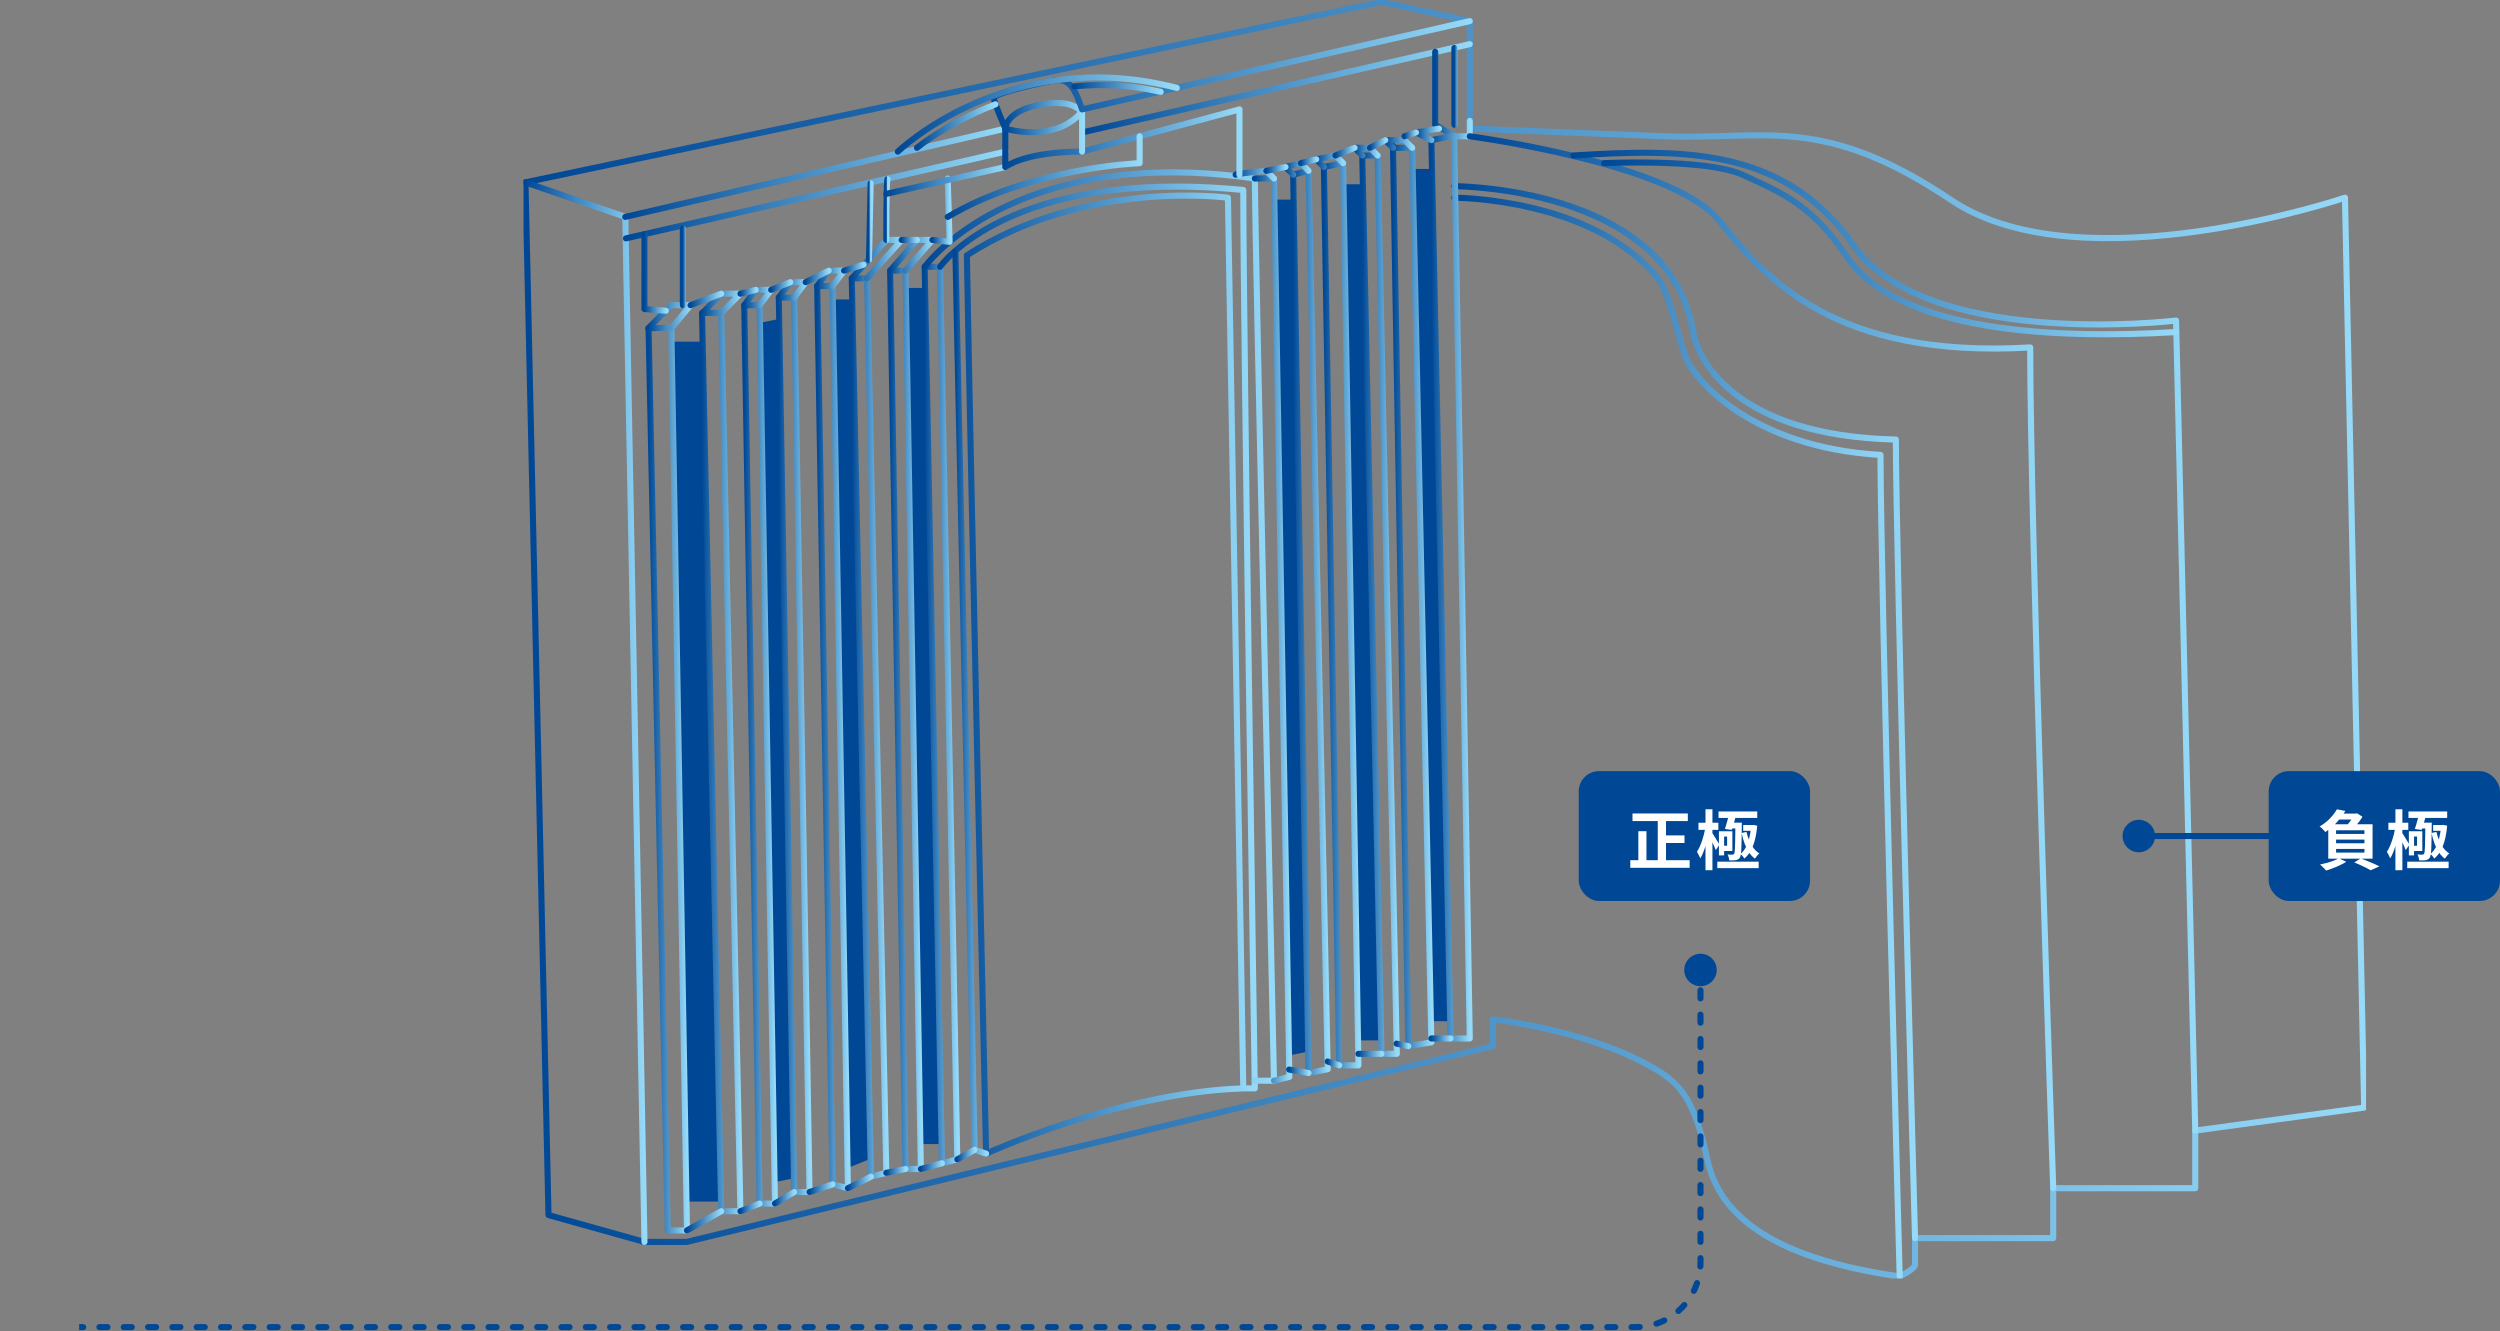 <svg width="616" height="328" viewBox="0 0 616 328" fill="none" xmlns="http://www.w3.org/2000/svg">
<rect x="0" y="0" width="616" height="328" fill="#808080" stroke="none"/>
<g clip-path="url(#clip0_1_2181)">
<path d="M177.239 296.081H169.672L165.889 84.189H173.455L177.239 296.081Z" fill="#004896"/>
<path d="M321.949 259.189L317.22 260.135L314.383 49.189H319.112L321.949 259.189Z" fill="#004896"/>
<path d="M339.921 256.351H334.246L331.408 45.405H336.137L339.921 256.351Z" fill="#004896"/>
<path d="M356.946 251.622H352.217L348.434 41.622H353.163L356.946 251.622Z" fill="#004896"/>
<path d="M214.124 285.676L209.395 287.567L205.611 73.784H210.34L214.124 285.676Z" fill="#004896"/>
<path d="M232.096 281.892H226.421L223.584 70.946H227.367L232.096 281.892Z" fill="#004896"/>
<path d="M195.209 290.405L190.48 291.351L187.643 79.459L192.372 78.513L195.209 290.405Z" fill="#004896"/>
<path d="M129.473 44.933L135.148 299.392L158.793 306.014H169.198L367.823 257.77V251.149C367.823 251.149 393.36 253.987 409.439 264.392C415.114 268.176 417.952 272.906 420.789 286.149C423.627 298.446 434.977 309.797 468.081 314.527C471.864 312.635 471.864 311.689 471.864 311.689V305.068H505.914V292.77H540.91V278.581L582.527 272.906L577.798 48.716C577.798 48.716 513.481 70.473 481.323 49.662C449.164 27.906 434.977 34.527 410.385 33.581C385.793 32.635 362.148 31.689 362.148 31.689V5.203L340.393 0.473L129.473 44.933Z" stroke="url(#paint0_linear_1_2181)" stroke-width="1.5" stroke-linecap="round" stroke-linejoin="round"/>
<path d="M129.473 44.932L154.064 53.446L158.793 306.013" stroke="url(#paint1_linear_1_2181)" stroke-width="1.5" stroke-linecap="round" stroke-linejoin="round"/>
<path d="M247.702 31.689L154.065 53.446" stroke="url(#paint2_linear_1_2181)" stroke-width="1.5" stroke-linecap="round" stroke-linejoin="round"/>
<path d="M154.234 58.734L247.702 37.365" stroke="url(#paint3_linear_1_2181)" stroke-width="1.5" stroke-linecap="round" stroke-linejoin="round"/>
<path d="M266.619 32.635L362.148 10.878" stroke="url(#paint4_linear_1_2181)" stroke-width="1.5" stroke-linecap="round" stroke-linejoin="round"/>
<path d="M353.635 12.77V30.743L358.364 33.581H362.147V29.797" stroke="url(#paint5_linear_1_2181)" stroke-width="1.5" stroke-linecap="round" stroke-linejoin="round"/>
<path d="M358.365 11.824V30.743" stroke="url(#paint6_linear_1_2181)" stroke-width="1.5" stroke-linecap="round" stroke-linejoin="round"/>
<path d="M362.148 33.581C362.148 33.581 412.278 40.203 423.628 54.392C434.978 68.581 452.003 88.446 500.24 85.608C500.24 129.122 505.915 292.77 505.915 292.77" stroke="url(#paint7_linear_1_2181)" stroke-width="1.5" stroke-linecap="round" stroke-linejoin="round"/>
<path d="M358.365 45.878C358.365 45.878 410.386 45.878 417.007 80.878C417.953 88.446 427.411 107.365 467.136 108.311C467.136 134.797 471.865 305.068 471.865 305.068" stroke="url(#paint8_linear_1_2181)" stroke-width="1.5" stroke-linecap="round" stroke-linejoin="round"/>
<path d="M358.365 48.716C358.365 48.716 392.415 48.716 408.494 68.581C411.332 72.365 413.224 81.824 415.115 87.5C417.007 93.176 431.194 110.203 463.353 112.095C463.353 140.473 468.082 314.527 468.082 314.527" stroke="url(#paint9_linear_1_2181)" stroke-width="1.5" stroke-linecap="round" stroke-linejoin="round"/>
<path d="M540.911 278.581L536.181 78.987C536.181 78.987 472.811 86.554 455.786 59.122C438.761 36.419 414.822 36.627 387.686 38.311" stroke="url(#paint10_linear_1_2181)" stroke-width="1.5" stroke-linecap="round" stroke-linejoin="round"/>
<path d="M395.252 40.203C395.252 40.203 420.439 39.011 429.302 43.041C439.706 47.77 446.327 50.608 454.839 62.905C458.623 68.581 471.864 85.608 536.181 81.824" stroke="url(#paint11_linear_1_2181)" stroke-width="1.5" stroke-linecap="round" stroke-linejoin="round"/>
<path d="M358.298 33.439L362.148 255.878H357.419L352.69 34.527L358.298 33.439Z" stroke="url(#paint12_linear_1_2181)" stroke-width="1.5" stroke-linecap="round" stroke-linejoin="round"/>
<path d="M165.415 80.736L169.265 303.176H164.536L159.807 80.878L165.415 80.736Z" stroke="url(#paint13_linear_1_2181)" stroke-width="1.5" stroke-linecap="round" stroke-linejoin="round"/>
<path d="M352.69 34.527L348.906 32.635L354.581 31.689" stroke="url(#paint14_linear_1_2181)" stroke-width="1.5" stroke-linecap="round" stroke-linejoin="round"/>
<path d="M172.98 77.095L177.71 298.446H182.439L177.71 77.095H172.98Z" stroke="url(#paint15_linear_1_2181)" stroke-width="1.5" stroke-linecap="round" stroke-linejoin="round"/>
<path d="M183.385 75.203L187.168 296.554H190.951L187.168 75.203H183.385Z" stroke="url(#paint16_linear_1_2181)" stroke-width="1.5" stroke-linecap="round" stroke-linejoin="round"/>
<path d="M191.898 73.311H195.682L199.465 293.716H195.682L191.898 73.311Z" stroke="url(#paint17_linear_1_2181)" stroke-width="1.5" stroke-linecap="round" stroke-linejoin="round"/>
<path d="M201.355 70.473H205.139L208.922 292.77L205.139 291.825L201.355 70.473Z" stroke="url(#paint18_linear_1_2181)" stroke-width="1.5" stroke-linecap="round" stroke-linejoin="round"/>
<path d="M209.869 68.581H213.652L218.382 288.986L214.598 289.932L209.869 68.581Z" stroke="url(#paint19_linear_1_2181)" stroke-width="1.5" stroke-linecap="round" stroke-linejoin="round"/>
<path d="M219.326 66.689H223.11L226.893 288.041H223.11L219.326 66.689Z" stroke="url(#paint20_linear_1_2181)" stroke-width="1.5" stroke-linecap="round" stroke-linejoin="round"/>
<path d="M213.652 68.581L222.165 59.122H218.382L209.869 68.581" stroke="url(#paint21_linear_1_2181)" stroke-width="1.5" stroke-linecap="round" stroke-linejoin="round"/>
<path d="M219.326 66.689L225.947 59.122H229.73L223.11 66.689" stroke="url(#paint22_linear_1_2181)" stroke-width="1.5" stroke-linecap="round" stroke-linejoin="round"/>
<path d="M159.74 80.878L165.415 75.203H170.144L165.415 80.878" stroke="url(#paint23_linear_1_2181)" stroke-width="1.5" stroke-linecap="round" stroke-linejoin="round"/>
<path d="M172.98 77.227L177.71 72.365H182.439L177.71 77.094" stroke="url(#paint24_linear_1_2181)" stroke-width="1.5" stroke-linecap="round" stroke-linejoin="round"/>
<path d="M183.385 75.203L186.222 71.419H190.006L187.168 75.203" stroke="url(#paint25_linear_1_2181)" stroke-width="1.5" stroke-linecap="round" stroke-linejoin="round"/>
<path d="M191.898 73.311L194.736 69.527H198.519L195.682 73.311" stroke="url(#paint26_linear_1_2181)" stroke-width="1.5" stroke-linecap="round" stroke-linejoin="round"/>
<path d="M201.355 70.473L204.193 66.689H207.976L205.139 70.473" stroke="url(#paint27_linear_1_2181)" stroke-width="1.5" stroke-linecap="round" stroke-linejoin="round"/>
<path d="M190.006 71.419L194.735 69.527" stroke="url(#paint28_linear_1_2181)" stroke-width="1.5" stroke-linecap="round" stroke-linejoin="round"/>
<path d="M198.52 69.527L204.195 66.689" stroke="url(#paint29_linear_1_2181)" stroke-width="1.5" stroke-linecap="round" stroke-linejoin="round"/>
<path d="M207.977 66.689L212.791 65.204" stroke="url(#paint30_linear_1_2181)" stroke-width="1.5" stroke-linecap="round" stroke-linejoin="round"/>
<path d="M182.44 72.365L186.223 71.419" stroke="url(#paint31_linear_1_2181)" stroke-width="1.5" stroke-linecap="round" stroke-linejoin="round"/>
<path d="M170.145 75.203L177.711 72.365" stroke="url(#paint32_linear_1_2181)" stroke-width="1.5" stroke-linecap="round" stroke-linejoin="round"/>
<path d="M227.84 65.743L232.096 286.622L235.879 285.676L231.623 65.743H227.84Z" stroke="url(#paint33_linear_1_2181)" stroke-width="1.5" stroke-linecap="round" stroke-linejoin="round"/>
<path d="M231.623 65.743C231.623 65.743 248.648 41.148 306.344 46.824C306.344 79.932 309.181 268.176 309.181 268.176H306.344M306.344 268.176L302.56 48.716C302.56 48.716 267.564 43.986 238.244 62.905C239.189 117.77 242.973 284.257 242.973 284.257C242.973 284.257 276.077 269.122 306.344 268.176Z" stroke="url(#paint34_linear_1_2181)" stroke-width="1.5" stroke-linecap="round" stroke-linejoin="round"/>
<path d="M235.406 61.959L240.135 283.311L242.973 284.257" stroke="url(#paint35_linear_1_2181)" stroke-width="1.5" stroke-linecap="round" stroke-linejoin="round"/>
<path d="M240.135 283.311L235.879 285.676" stroke="url(#paint36_linear_1_2181)" stroke-width="1.5" stroke-linecap="round" stroke-linejoin="round"/>
<path d="M227.84 65.743C227.84 65.743 249.594 35.473 309.182 43.986C309.182 56.284 313.911 266.284 313.911 266.284H309.182" stroke="url(#paint37_linear_1_2181)" stroke-width="1.5" stroke-linecap="round" stroke-linejoin="round"/>
<path d="M313.911 266.284L317.694 265.338L313.911 43.986H309.182" stroke="url(#paint38_linear_1_2181)" stroke-width="1.5" stroke-linecap="round" stroke-linejoin="round"/>
<path d="M322.422 264.392L327.151 263.446L322.422 42.095L318.639 43.041L322.422 264.392Z" stroke="url(#paint39_linear_1_2181)" stroke-width="1.5" stroke-linecap="round" stroke-linejoin="round"/>
<path d="M326.207 41.149L330.936 40.203L334.72 262.5H329.99L326.207 41.149Z" stroke="url(#paint40_linear_1_2181)" stroke-width="1.5" stroke-linecap="round" stroke-linejoin="round"/>
<path d="M335.664 38.311H339.447L344.177 259.662H340.393L335.664 38.311Z" stroke="url(#paint41_linear_1_2181)" stroke-width="1.5" stroke-linecap="round" stroke-linejoin="round"/>
<path d="M343.703 36.419H347.96L352.689 256.824L347.014 257.77L343.23 35.946" stroke="url(#paint42_linear_1_2181)" stroke-width="1.5" stroke-linecap="round" stroke-linejoin="round"/>
<path d="M169.264 303.176L177.71 298.446" stroke="url(#paint43_linear_1_2181)" stroke-width="1.5" stroke-linecap="round" stroke-linejoin="round"/>
<path d="M182.44 298.446L187.169 296.554" stroke="url(#paint44_linear_1_2181)" stroke-width="1.5" stroke-linecap="round" stroke-linejoin="round"/>
<path d="M190.951 296.554L195.68 293.716" stroke="url(#paint45_linear_1_2181)" stroke-width="1.5" stroke-linecap="round" stroke-linejoin="round"/>
<path d="M199.465 293.716L205.14 291.824" stroke="url(#paint46_linear_1_2181)" stroke-width="1.5" stroke-linecap="round" stroke-linejoin="round"/>
<path d="M208.924 292.77L214.599 289.932" stroke="url(#paint47_linear_1_2181)" stroke-width="1.5" stroke-linecap="round" stroke-linejoin="round"/>
<path d="M218.381 288.986L223.11 288.041" stroke="url(#paint48_linear_1_2181)" stroke-width="1.5" stroke-linecap="round" stroke-linejoin="round"/>
<path d="M226.895 288.041L232.097 286.622" stroke="url(#paint49_linear_1_2181)" stroke-width="1.5" stroke-linecap="round" stroke-linejoin="round"/>
<path d="M229.73 59.121L233.987 59.594L233.514 43.986" stroke="url(#paint50_linear_1_2181)" stroke-width="1.5" stroke-linecap="round" stroke-linejoin="round"/>
<path d="M222.164 59.122H225.947" stroke="url(#paint51_linear_1_2181)" stroke-width="1.5" stroke-linecap="round" stroke-linejoin="round"/>
<path d="M304.453 43.041C304.32 42.785 312.02 42.095 312.02 42.095L313.911 43.987" stroke="url(#paint52_linear_1_2181)" stroke-width="1.5" stroke-linecap="round" stroke-linejoin="round"/>
<path d="M318.639 43.041L316.748 41.149L320.531 40.203L322.423 42.094" stroke="url(#paint53_linear_1_2181)" stroke-width="1.5" stroke-linecap="round" stroke-linejoin="round"/>
<path d="M326.206 41.149L324.315 39.257L329.044 38.311L330.936 40.203" stroke="url(#paint54_linear_1_2181)" stroke-width="1.5" stroke-linecap="round" stroke-linejoin="round"/>
<path d="M335.665 38.311L333.773 36.419H337.557L339.448 38.311" stroke="url(#paint55_linear_1_2181)" stroke-width="1.5" stroke-linecap="round" stroke-linejoin="round"/>
<path d="M347.961 36.419L346.069 34.527H341.34L343.232 36.419" stroke="url(#paint56_linear_1_2181)" stroke-width="1.5" stroke-linecap="round" stroke-linejoin="round"/>
<path d="M348.906 32.635L346.068 33.581" stroke="url(#paint57_linear_1_2181)" stroke-width="1.5" stroke-linecap="round" stroke-linejoin="round"/>
<path d="M341.34 34.527L337.557 36.419" stroke="url(#paint58_linear_1_2181)" stroke-width="1.5" stroke-linecap="round" stroke-linejoin="round"/>
<path d="M333.772 36.419L329.043 38.311" stroke="url(#paint59_linear_1_2181)" stroke-width="1.5" stroke-linecap="round" stroke-linejoin="round"/>
<path d="M324.315 39.257L320.531 40.203" stroke="url(#paint60_linear_1_2181)" stroke-width="1.5" stroke-linecap="round" stroke-linejoin="round"/>
<path d="M316.749 41.149L312.02 42.095" stroke="url(#paint61_linear_1_2181)" stroke-width="1.5" stroke-linecap="round" stroke-linejoin="round"/>
<path d="M322.423 264.392L317.646 263.541" stroke="url(#paint62_linear_1_2181)" stroke-width="1.5" stroke-linecap="round" stroke-linejoin="round"/>
<path d="M329.99 262.5L327.152 261.554" stroke="url(#paint63_linear_1_2181)" stroke-width="1.5" stroke-linecap="round" stroke-linejoin="round"/>
<path d="M340.394 259.662H334.719" stroke="url(#paint64_linear_1_2181)" stroke-width="1.5" stroke-linecap="round" stroke-linejoin="round"/>
<path d="M347.014 257.77L344.129 257.156" stroke="url(#paint65_linear_1_2181)" stroke-width="1.5" stroke-linecap="round" stroke-linejoin="round"/>
<path d="M357.419 255.878H352.69" stroke="url(#paint66_linear_1_2181)" stroke-width="1.5" stroke-linecap="round" stroke-linejoin="round"/>
<path d="M158.802 57.703L158.793 76.149L164.071 76.565" stroke="url(#paint67_linear_1_2181)" stroke-width="1.5" stroke-linecap="round" stroke-linejoin="round"/>
<path d="M168.252 56.284V75.203" stroke="url(#paint68_linear_1_2181)" stroke-width="1.5" stroke-linecap="round" stroke-linejoin="round"/>
<path d="M214.531 45.169L214.115 64.031" stroke="url(#paint69_linear_1_2181)" stroke-width="1.5" stroke-linecap="round" stroke-linejoin="round"/>
<path d="M218.693 44.128C218.381 43.986 218.381 59.122 218.381 59.122" stroke="url(#paint70_linear_1_2181)" stroke-width="1.5" stroke-linecap="round" stroke-linejoin="round"/>
<path d="M218.381 47.77L247.702 41.149" stroke="url(#paint71_linear_1_2181)" stroke-width="1.5" stroke-linecap="round" stroke-linejoin="round"/>
<path d="M247.701 31.689V41.149C247.701 41.149 252.43 37.365 266.618 37.365L305.397 26.959V43.041" stroke="url(#paint72_linear_1_2181)" stroke-width="1.5" stroke-linecap="round" stroke-linejoin="round"/>
<path d="M266.618 37.365V27.432M266.618 27.432C259.997 35.473 247.701 31.689 247.701 31.689C247.701 31.689 247.824 27.669 255.268 26.014C263.78 24.122 265.672 26.959 266.618 27.432Z" stroke="url(#paint73_linear_1_2181)" stroke-width="1.5" stroke-linecap="round" stroke-linejoin="round"/>
<path d="M247.703 31.689C247.703 31.689 244.865 25.067 244.865 24.122C244.865 23.176 253.453 21.076 257.161 20.338C261.89 19.392 263.782 18.446 266.619 26.959L362.149 5.203" stroke="url(#paint74_linear_1_2181)" stroke-width="1.5" stroke-linecap="round" stroke-linejoin="round"/>
<path d="M221.219 37.365C221.219 37.365 248.648 10.879 289.971 21.662" stroke="url(#paint75_linear_1_2181)" stroke-width="1.5" stroke-linecap="round" stroke-linejoin="round"/>
<path d="M264.727 21.284C271.385 20.64 278.082 20.849 285.998 22.636" stroke="url(#paint76_linear_1_2181)" stroke-width="1.5" stroke-linecap="round" stroke-linejoin="round"/>
<path d="M225.947 36.419C225.947 36.419 233.23 30.374 245.28 25.701" stroke="url(#paint77_linear_1_2181)" stroke-width="1.5" stroke-linecap="round" stroke-linejoin="round"/>
<path d="M280.805 33.581V40.203C280.805 40.203 254.322 41.149 233.514 53.446" stroke="url(#paint78_linear_1_2181)" stroke-width="1.5" stroke-linecap="round" stroke-linejoin="round"/>
</g>
<path d="M415 239C415 241.209 416.791 243 419 243C421.209 243 423 241.209 423 239C423 236.791 421.209 235 419 235C416.791 235 415 236.791 415 239ZM20.499 327.75C20.913 327.75 21.249 327.414 21.249 327C21.249 326.586 20.913 326.25 20.499 326.25V327V327.75ZM24.494 326.25C24.079 326.25 23.744 326.586 23.744 327C23.744 327.414 24.079 327.75 24.494 327.75V327V326.25ZM26.491 327.75C26.905 327.75 27.241 327.414 27.241 327C27.241 326.586 26.905 326.25 26.491 326.25V327V327.75ZM30.486 326.25C30.072 326.25 29.736 326.586 29.736 327C29.736 327.414 30.072 327.75 30.486 327.75V327V326.25ZM32.483 327.75C32.897 327.75 33.233 327.414 33.233 327C33.233 326.586 32.897 326.25 32.483 326.25V327V327.75ZM36.478 326.25C36.064 326.25 35.728 326.586 35.728 327C35.728 327.414 36.064 327.75 36.478 327.75V327V326.25ZM38.475 327.75C38.889 327.75 39.225 327.414 39.225 327C39.225 326.586 38.889 326.25 38.475 326.25V327V327.75ZM42.47 326.25C42.056 326.25 41.72 326.586 41.72 327C41.72 327.414 42.056 327.75 42.47 327.75V327V326.25ZM44.467 327.75C44.882 327.75 45.217 327.414 45.217 327C45.217 326.586 44.882 326.25 44.467 326.25V327V327.75ZM48.462 326.25C48.048 326.25 47.712 326.586 47.712 327C47.712 327.414 48.048 327.75 48.462 327.75V327V326.25ZM50.46 327.75C50.874 327.75 51.21 327.414 51.21 327C51.21 326.586 50.874 326.25 50.46 326.25V327V327.75ZM54.454 326.25C54.04 326.25 53.704 326.586 53.704 327C53.704 327.414 54.04 327.75 54.454 327.75V327V326.25ZM56.452 327.75C56.866 327.75 57.202 327.414 57.202 327C57.202 326.586 56.866 326.25 56.452 326.25V327V327.75ZM60.447 326.25C60.032 326.25 59.697 326.586 59.697 327C59.697 327.414 60.032 327.75 60.447 327.75V327V326.25ZM62.444 327.75C62.858 327.75 63.194 327.414 63.194 327C63.194 326.586 62.858 326.25 62.444 326.25V327V327.75ZM66.439 326.25C66.025 326.25 65.689 326.586 65.689 327C65.689 327.414 66.025 327.75 66.439 327.75V327V326.25ZM68.436 327.75C68.85 327.75 69.186 327.414 69.186 327C69.186 326.586 68.85 326.25 68.436 326.25V327V327.75ZM72.431 326.25C72.017 326.25 71.681 326.586 71.681 327C71.681 327.414 72.017 327.75 72.431 327.75V327V326.25ZM74.428 327.75C74.843 327.75 75.178 327.414 75.178 327C75.178 326.586 74.843 326.25 74.428 326.25V327V327.75ZM78.423 326.25C78.009 326.25 77.673 326.586 77.673 327C77.673 327.414 78.009 327.75 78.423 327.75V327V326.25ZM80.421 327.75C80.835 327.75 81.171 327.414 81.171 327C81.171 326.586 80.835 326.25 80.421 326.25V327V327.75ZM84.415 326.25C84.001 326.25 83.665 326.586 83.665 327C83.665 327.414 84.001 327.75 84.415 327.75V327V326.25ZM86.413 327.75C86.827 327.75 87.163 327.414 87.163 327C87.163 326.586 86.827 326.25 86.413 326.25V327V327.75ZM90.408 326.25C89.993 326.25 89.658 326.586 89.658 327C89.658 327.414 89.993 327.75 90.408 327.75V327V326.25ZM92.405 327.75C92.819 327.75 93.155 327.414 93.155 327C93.155 326.586 92.819 326.25 92.405 326.25V327V327.75ZM96.4 326.25C95.986 326.25 95.65 326.586 95.65 327C95.65 327.414 95.986 327.75 96.4 327.75V327V326.25ZM98.397 327.75C98.811 327.75 99.147 327.414 99.147 327C99.147 326.586 98.811 326.25 98.397 326.25V327V327.75ZM102.392 326.25C101.978 326.25 101.642 326.586 101.642 327C101.642 327.414 101.978 327.75 102.392 327.75V327V326.25ZM104.389 327.75C104.804 327.75 105.139 327.414 105.139 327C105.139 326.586 104.804 326.25 104.389 326.25V327V327.75ZM108.384 326.25C107.97 326.25 107.634 326.586 107.634 327C107.634 327.414 107.97 327.75 108.384 327.75V327V326.25ZM110.382 327.75C110.796 327.75 111.132 327.414 111.132 327C111.132 326.586 110.796 326.25 110.382 326.25V327V327.75ZM114.376 326.25C113.962 326.25 113.626 326.586 113.626 327C113.626 327.414 113.962 327.75 114.376 327.75V327V326.25ZM116.374 327.75C116.788 327.75 117.124 327.414 117.124 327C117.124 326.586 116.788 326.25 116.374 326.25V327V327.75ZM120.368 326.25C119.954 326.25 119.618 326.586 119.618 327C119.618 327.414 119.954 327.75 120.368 327.75V327V326.25ZM122.366 327.75C122.78 327.75 123.116 327.414 123.116 327C123.116 326.586 122.78 326.25 122.366 326.25V327V327.75ZM126.361 326.25C125.946 326.25 125.611 326.586 125.611 327C125.611 327.414 125.946 327.75 126.361 327.75V327V326.25ZM128.358 327.75C128.772 327.75 129.108 327.414 129.108 327C129.108 326.586 128.772 326.25 128.358 326.25V327V327.75ZM132.353 326.25C131.939 326.25 131.603 326.586 131.603 327C131.603 327.414 131.939 327.75 132.353 327.75V327V326.25ZM134.35 327.75C134.764 327.75 135.1 327.414 135.1 327C135.1 326.586 134.764 326.25 134.35 326.25V327V327.75ZM138.345 326.25C137.931 326.25 137.595 326.586 137.595 327C137.595 327.414 137.931 327.75 138.345 327.75V327V326.25ZM140.342 327.75C140.757 327.75 141.092 327.414 141.092 327C141.092 326.586 140.757 326.25 140.342 326.25V327V327.75ZM144.337 326.25C143.923 326.25 143.587 326.586 143.587 327C143.587 327.414 143.923 327.75 144.337 327.75V327V326.25ZM146.335 327.75C146.749 327.75 147.085 327.414 147.085 327C147.085 326.586 146.749 326.25 146.335 326.25V327V327.75ZM150.329 326.25C149.915 326.25 149.579 326.586 149.579 327C149.579 327.414 149.915 327.75 150.329 327.75V327V326.25ZM152.327 327.75C152.741 327.75 153.077 327.414 153.077 327C153.077 326.586 152.741 326.25 152.327 326.25V327V327.75ZM156.322 326.25C155.907 326.25 155.572 326.586 155.572 327C155.572 327.414 155.907 327.75 156.322 327.75V327V326.25ZM158.319 327.75C158.733 327.75 159.069 327.414 159.069 327C159.069 326.586 158.733 326.25 158.319 326.25V327V327.75ZM162.314 326.25C161.9 326.25 161.564 326.586 161.564 327C161.564 327.414 161.9 327.75 162.314 327.75V327V326.25ZM164.311 327.75C164.725 327.75 165.061 327.414 165.061 327C165.061 326.586 164.725 326.25 164.311 326.25V327V327.75ZM168.306 326.25C167.892 326.25 167.556 326.586 167.556 327C167.556 327.414 167.892 327.75 168.306 327.75V327V326.25ZM170.303 327.75C170.718 327.75 171.053 327.414 171.053 327C171.053 326.586 170.718 326.25 170.303 326.25V327V327.75ZM174.298 326.25C173.884 326.25 173.548 326.586 173.548 327C173.548 327.414 173.884 327.75 174.298 327.75V327V326.25ZM176.296 327.75C176.71 327.75 177.046 327.414 177.046 327C177.046 326.586 176.71 326.25 176.296 326.25V327V327.75ZM180.29 326.25C179.876 326.25 179.54 326.586 179.54 327C179.54 327.414 179.876 327.75 180.29 327.75V327V326.25ZM182.288 327.75C182.702 327.75 183.038 327.414 183.038 327C183.038 326.586 182.702 326.25 182.288 326.25V327V327.75ZM186.283 326.25C185.868 326.25 185.533 326.586 185.533 327C185.533 327.414 185.868 327.75 186.283 327.75V327V326.25ZM188.28 327.75C188.694 327.75 189.03 327.414 189.03 327C189.03 326.586 188.694 326.25 188.28 326.25V327V327.75ZM192.275 326.25C191.861 326.25 191.525 326.586 191.525 327C191.525 327.414 191.861 327.75 192.275 327.75V327V326.25ZM194.272 327.75C194.686 327.75 195.022 327.414 195.022 327C195.022 326.586 194.686 326.25 194.272 326.25V327V327.75ZM198.267 326.25C197.853 326.25 197.517 326.586 197.517 327C197.517 327.414 197.853 327.75 198.267 327.75V327V326.25ZM200.264 327.75C200.679 327.75 201.014 327.414 201.014 327C201.014 326.586 200.679 326.25 200.264 326.25V327V327.75ZM204.259 326.25C203.845 326.25 203.509 326.586 203.509 327C203.509 327.414 203.845 327.75 204.259 327.75V327V326.25ZM206.257 327.75C206.671 327.75 207.007 327.414 207.007 327C207.007 326.586 206.671 326.25 206.257 326.25V327V327.75ZM210.251 326.25C209.837 326.25 209.501 326.586 209.501 327C209.501 327.414 209.837 327.75 210.251 327.75V327V326.25ZM212.249 327.75C212.663 327.75 212.999 327.414 212.999 327C212.999 326.586 212.663 326.25 212.249 326.25V327V327.75ZM216.244 326.25C215.829 326.25 215.494 326.586 215.494 327C215.494 327.414 215.829 327.75 216.244 327.75V327V326.25ZM218.241 327.75C218.655 327.75 218.991 327.414 218.991 327C218.991 326.586 218.655 326.25 218.241 326.25V327V327.75ZM222.236 326.25C221.821 326.25 221.486 326.586 221.486 327C221.486 327.414 221.821 327.75 222.236 327.75V327V326.25ZM224.233 327.75C224.647 327.75 224.983 327.414 224.983 327C224.983 326.586 224.647 326.25 224.233 326.25V327V327.75ZM228.228 326.25C227.814 326.25 227.478 326.586 227.478 327C227.478 327.414 227.814 327.75 228.228 327.75V327V326.25ZM230.225 327.75C230.639 327.75 230.975 327.414 230.975 327C230.975 326.586 230.639 326.25 230.225 326.25V327V327.75ZM234.22 326.25C233.806 326.25 233.47 326.586 233.47 327C233.47 327.414 233.806 327.75 234.22 327.75V327V326.25ZM236.217 327.75C236.632 327.75 236.967 327.414 236.967 327C236.967 326.586 236.632 326.25 236.217 326.25V327V327.75ZM240.212 326.25C239.798 326.25 239.462 326.586 239.462 327C239.462 327.414 239.798 327.75 240.212 327.75V327V326.25ZM242.21 327.75C242.624 327.75 242.96 327.414 242.96 327C242.96 326.586 242.624 326.25 242.21 326.25V327V327.75ZM246.204 326.25C245.79 326.25 245.454 326.586 245.454 327C245.454 327.414 245.79 327.75 246.204 327.75V327V326.25ZM248.202 327.75C248.616 327.75 248.952 327.414 248.952 327C248.952 326.586 248.616 326.25 248.202 326.25V327V327.75ZM252.197 326.25C251.782 326.25 251.447 326.586 251.447 327C251.447 327.414 251.782 327.75 252.197 327.75V327V326.25ZM254.194 327.75C254.608 327.75 254.944 327.414 254.944 327C254.944 326.586 254.608 326.25 254.194 326.25V327V327.75ZM258.189 326.25C257.775 326.25 257.439 326.586 257.439 327C257.439 327.414 257.775 327.75 258.189 327.75V327V326.25ZM260.186 327.75C260.6 327.75 260.936 327.414 260.936 327C260.936 326.586 260.6 326.25 260.186 326.25V327V327.75ZM264.181 326.25C263.767 326.25 263.431 326.586 263.431 327C263.431 327.414 263.767 327.75 264.181 327.75V327V326.25ZM266.178 327.75C266.593 327.75 266.928 327.414 266.928 327C266.928 326.586 266.593 326.25 266.178 326.25V327V327.75ZM270.173 326.25C269.759 326.25 269.423 326.586 269.423 327C269.423 327.414 269.759 327.75 270.173 327.75V327V326.25ZM272.171 327.75C272.585 327.75 272.921 327.414 272.921 327C272.921 326.586 272.585 326.25 272.171 326.25V327V327.75ZM276.165 326.25C275.751 326.25 275.415 326.586 275.415 327C275.415 327.414 275.751 327.75 276.165 327.75V327V326.25ZM278.163 327.75C278.577 327.75 278.913 327.414 278.913 327C278.913 326.586 278.577 326.25 278.163 326.25V327V327.75ZM282.158 326.25C281.743 326.25 281.408 326.586 281.408 327C281.408 327.414 281.743 327.75 282.158 327.75V327V326.25ZM284.155 327.75C284.569 327.75 284.905 327.414 284.905 327C284.905 326.586 284.569 326.25 284.155 326.25V327V327.75ZM288.15 326.25C287.736 326.25 287.4 326.586 287.4 327C287.4 327.414 287.736 327.75 288.15 327.75V327V326.25ZM290.147 327.75C290.561 327.75 290.897 327.414 290.897 327C290.897 326.586 290.561 326.25 290.147 326.25V327V327.75ZM294.142 326.25C293.728 326.25 293.392 326.586 293.392 327C293.392 327.414 293.728 327.75 294.142 327.75V327V326.25ZM296.139 327.75C296.554 327.75 296.889 327.414 296.889 327C296.889 326.586 296.554 326.25 296.139 326.25V327V327.75ZM300.134 326.25C299.72 326.25 299.384 326.586 299.384 327C299.384 327.414 299.72 327.75 300.134 327.75V327V326.25ZM302.132 327.75C302.546 327.75 302.882 327.414 302.882 327C302.882 326.586 302.546 326.25 302.132 326.25V327V327.75ZM306.126 326.25C305.712 326.25 305.376 326.586 305.376 327C305.376 327.414 305.712 327.75 306.126 327.75V327V326.25ZM308.124 327.75C308.538 327.75 308.874 327.414 308.874 327C308.874 326.586 308.538 326.25 308.124 326.25V327V327.75ZM312.119 326.25C311.704 326.25 311.369 326.586 311.369 327C311.369 327.414 311.704 327.75 312.119 327.75V327V326.25ZM314.116 327.75C314.53 327.75 314.866 327.414 314.866 327C314.866 326.586 314.53 326.25 314.116 326.25V327V327.75ZM318.111 326.25C317.696 326.25 317.361 326.586 317.361 327C317.361 327.414 317.696 327.75 318.111 327.75V327V326.25ZM320.108 327.75C320.522 327.75 320.858 327.414 320.858 327C320.858 326.586 320.522 326.25 320.108 326.25V327V327.75ZM324.103 326.25C323.689 326.25 323.353 326.586 323.353 327C323.353 327.414 323.689 327.75 324.103 327.75V327V326.25ZM326.1 327.75C326.515 327.75 326.85 327.414 326.85 327C326.85 326.586 326.515 326.25 326.1 326.25V327V327.75ZM330.095 326.25C329.681 326.25 329.345 326.586 329.345 327C329.345 327.414 329.681 327.75 330.095 327.75V327V326.25ZM332.092 327.75C332.507 327.75 332.842 327.414 332.842 327C332.842 326.586 332.507 326.25 332.092 326.25V327V327.75ZM336.087 326.25C335.673 326.25 335.337 326.586 335.337 327C335.337 327.414 335.673 327.75 336.087 327.75V327V326.25ZM338.085 327.75C338.499 327.75 338.835 327.414 338.835 327C338.835 326.586 338.499 326.25 338.085 326.25V327V327.75ZM342.079 326.25C341.665 326.25 341.329 326.586 341.329 327C341.329 327.414 341.665 327.75 342.079 327.75V327V326.25ZM344.077 327.75C344.491 327.75 344.827 327.414 344.827 327C344.827 326.586 344.491 326.25 344.077 326.25V327V327.75ZM348.072 326.25C347.657 326.25 347.322 326.586 347.322 327C347.322 327.414 347.657 327.75 348.072 327.75V327V326.25ZM350.069 327.75C350.483 327.75 350.819 327.414 350.819 327C350.819 326.586 350.483 326.25 350.069 326.25V327V327.75ZM354.064 326.25C353.65 326.25 353.314 326.586 353.314 327C353.314 327.414 353.65 327.75 354.064 327.75V327V326.25ZM356.061 327.75C356.475 327.75 356.811 327.414 356.811 327C356.811 326.586 356.475 326.25 356.061 326.25V327V327.75ZM360.056 326.25C359.642 326.25 359.306 326.586 359.306 327C359.306 327.414 359.642 327.75 360.056 327.75V327V326.25ZM362.053 327.75C362.468 327.75 362.803 327.414 362.803 327C362.803 326.586 362.468 326.25 362.053 326.25V327V327.75ZM366.048 326.25C365.634 326.25 365.298 326.586 365.298 327C365.298 327.414 365.634 327.75 366.048 327.75V327V326.25ZM368.046 327.75C368.46 327.75 368.796 327.414 368.796 327C368.796 326.586 368.46 326.25 368.046 326.25V327V327.75ZM372.04 326.25C371.626 326.25 371.29 326.586 371.29 327C371.29 327.414 371.626 327.75 372.04 327.75V327V326.25ZM374.038 327.75C374.452 327.75 374.788 327.414 374.788 327C374.788 326.586 374.452 326.25 374.038 326.25V327V327.75ZM378.033 326.25C377.618 326.25 377.283 326.586 377.283 327C377.283 327.414 377.618 327.75 378.033 327.75V327V326.25ZM380.03 327.75C380.444 327.75 380.78 327.414 380.78 327C380.78 326.586 380.444 326.25 380.03 326.25V327V327.75ZM384.025 326.25C383.611 326.25 383.275 326.586 383.275 327C383.275 327.414 383.611 327.75 384.025 327.75V327V326.25ZM386.022 327.75C386.436 327.75 386.772 327.414 386.772 327C386.772 326.586 386.436 326.25 386.022 326.25V327V327.75ZM390.017 326.25C389.603 326.25 389.267 326.586 389.267 327C389.267 327.414 389.603 327.75 390.017 327.75V327V326.25ZM392.014 327.75C392.429 327.75 392.764 327.414 392.764 327C392.764 326.586 392.429 326.25 392.014 326.25V327V327.75ZM396.009 326.25C395.595 326.25 395.259 326.586 395.259 327C395.259 327.414 395.595 327.75 396.009 327.75V327V326.25ZM398.007 327.75C398.421 327.75 398.757 327.414 398.757 327C398.757 326.586 398.421 326.25 398.007 326.25V327V327.75ZM402.001 326.25C401.587 326.25 401.251 326.586 401.251 327C401.251 327.414 401.587 327.75 402.001 327.75V327V326.25ZM404.096 327.715C404.509 327.688 404.823 327.331 404.796 326.918C404.769 326.505 404.412 326.191 403.999 326.218L404.047 326.966L404.096 327.715ZM407.904 325.445C407.512 325.578 407.302 326.004 407.435 326.396C407.568 326.788 407.994 326.998 408.386 326.865L408.145 326.155L407.904 325.445ZM410.41 326.026C410.782 325.842 410.934 325.392 410.751 325.021C410.567 324.65 410.117 324.497 409.746 324.681L410.078 325.353L410.41 326.026ZM413.055 322.466C412.744 322.739 412.713 323.213 412.986 323.524C413.259 323.836 413.733 323.867 414.044 323.593L413.55 323.03L413.055 322.466ZM415.593 322.044C415.867 321.733 415.836 321.259 415.524 320.986C415.213 320.713 414.739 320.744 414.466 321.055L415.03 321.55L415.593 322.044ZM416.681 317.746C416.497 318.117 416.65 318.567 417.021 318.751C417.392 318.934 417.842 318.782 418.026 318.41L417.353 318.078L416.681 317.746ZM418.865 316.386C418.998 315.994 418.788 315.568 418.396 315.435C418.004 315.302 417.578 315.512 417.445 315.904L418.155 316.145L418.865 316.386ZM418.218 311.999C418.191 312.412 418.505 312.769 418.918 312.796C419.331 312.823 419.688 312.509 419.715 312.096L418.966 312.047L418.218 311.999ZM419.75 310C419.75 309.586 419.414 309.25 419 309.25C418.586 309.25 418.25 309.586 418.25 310H419H419.75ZM418.25 306C418.25 306.414 418.586 306.75 419 306.75C419.414 306.75 419.75 306.414 419.75 306H419H418.25ZM419.75 304C419.75 303.586 419.414 303.25 419 303.25C418.586 303.25 418.25 303.586 418.25 304H419H419.75ZM418.25 300C418.25 300.414 418.586 300.75 419 300.75C419.414 300.75 419.75 300.414 419.75 300H419H418.25ZM419.75 298C419.75 297.586 419.414 297.25 419 297.25C418.586 297.25 418.25 297.586 418.25 298H419H419.75ZM418.25 294C418.25 294.414 418.586 294.75 419 294.75C419.414 294.75 419.75 294.414 419.75 294H419H418.25ZM419.75 292C419.75 291.586 419.414 291.25 419 291.25C418.586 291.25 418.25 291.586 418.25 292H419H419.75ZM418.25 288C418.25 288.414 418.586 288.75 419 288.75C419.414 288.75 419.75 288.414 419.75 288H419H418.25ZM419.75 286C419.75 285.586 419.414 285.25 419 285.25C418.586 285.25 418.25 285.586 418.25 286H419H419.75ZM418.25 282C418.25 282.414 418.586 282.75 419 282.75C419.414 282.75 419.75 282.414 419.75 282H419H418.25ZM419.75 280C419.75 279.586 419.414 279.25 419 279.25C418.586 279.25 418.25 279.586 418.25 280H419H419.75ZM418.25 276C418.25 276.414 418.586 276.75 419 276.75C419.414 276.75 419.75 276.414 419.75 276H419H418.25ZM419.75 274C419.75 273.586 419.414 273.25 419 273.25C418.586 273.25 418.25 273.586 418.25 274H419H419.75ZM418.25 270C418.25 270.414 418.586 270.75 419 270.75C419.414 270.75 419.75 270.414 419.75 270H419H418.25ZM419.75 268C419.75 267.586 419.414 267.25 419 267.25C418.586 267.25 418.25 267.586 418.25 268H419H419.75ZM418.25 264C418.25 264.414 418.586 264.75 419 264.75C419.414 264.75 419.75 264.414 419.75 264H419H418.25ZM419.75 262C419.75 261.586 419.414 261.25 419 261.25C418.586 261.25 418.25 261.586 418.25 262H419H419.75ZM418.25 258C418.25 258.414 418.586 258.75 419 258.75C419.414 258.75 419.75 258.414 419.75 258H419H418.25ZM419.75 256C419.75 255.586 419.414 255.25 419 255.25C418.586 255.25 418.25 255.586 418.25 256H419H419.75ZM418.25 252C418.25 252.414 418.586 252.75 419 252.75C419.414 252.75 419.75 252.414 419.75 252H419H418.25ZM419.75 250C419.75 249.586 419.414 249.25 419 249.25C418.586 249.25 418.25 249.586 418.25 250H419H419.75ZM418.25 246C418.25 246.414 418.586 246.75 419 246.75C419.414 246.75 419.75 246.414 419.75 246H419H418.25ZM419.75 244C419.75 243.586 419.414 243.25 419 243.25C418.586 243.25 418.25 243.586 418.25 244H419H419.75ZM418.25 240C418.25 240.414 418.586 240.75 419 240.75C419.414 240.75 419.75 240.414 419.75 240H419H418.25ZM19.5 327V327.75H20.499V327V326.25H19.5V327ZM24.494 327V327.75H26.491V327V326.25H24.494V327ZM30.486 327V327.75H32.483V327V326.25H30.486V327ZM36.478 327V327.75H38.475V327V326.25H36.478V327ZM42.47 327V327.75H44.467V327V326.25H42.47V327ZM48.462 327V327.75H50.46V327V326.25H48.462V327ZM54.454 327V327.75H56.452V327V326.25H54.454V327ZM60.447 327V327.75H62.444V327V326.25H60.447V327ZM66.439 327V327.75H68.436V327V326.25H66.439V327ZM72.431 327V327.75H74.428V327V326.25H72.431V327ZM78.423 327V327.75H80.421V327V326.25H78.423V327ZM84.415 327V327.75H86.413V327V326.25H84.415V327ZM90.408 327V327.75H92.405V327V326.25H90.408V327ZM96.4 327V327.75H98.397V327V326.25H96.4V327ZM102.392 327V327.75H104.389V327V326.25H102.392V327ZM108.384 327V327.75H110.382V327V326.25H108.384V327ZM114.376 327V327.75H116.374V327V326.25H114.376V327ZM120.368 327V327.75H122.366V327V326.25H120.368V327ZM126.361 327V327.75H128.358V327V326.25H126.361V327ZM132.353 327V327.75H134.35V327V326.25H132.353V327ZM138.345 327V327.75H140.342V327V326.25H138.345V327ZM144.337 327V327.75H146.335V327V326.25H144.337V327ZM150.329 327V327.75H152.327V327V326.25H150.329V327ZM156.322 327V327.75H158.319V327V326.25H156.322V327ZM162.314 327V327.75H164.311V327V326.25H162.314V327ZM168.306 327V327.75H170.303V327V326.25H168.306V327ZM174.298 327V327.75H176.296V327V326.25H174.298V327ZM180.29 327V327.75H182.288V327V326.25H180.29V327ZM186.283 327V327.75H188.28V327V326.25H186.283V327ZM192.275 327V327.75H194.272V327V326.25H192.275V327ZM198.267 327V327.75H200.264V327V326.25H198.267V327ZM204.259 327V327.75H206.257V327V326.25H204.259V327ZM210.251 327V327.75H212.249V327V326.25H210.251V327ZM216.244 327V327.75H218.241V327V326.25H216.244V327ZM222.236 327V327.75H224.233V327V326.25H222.236V327ZM228.228 327V327.75H230.225V327V326.25H228.228V327ZM234.22 327V327.75H236.217V327V326.25H234.22V327ZM240.212 327V327.75H242.21V327V326.25H240.212V327ZM246.204 327V327.75H248.202V327V326.25H246.204V327ZM252.197 327V327.75H254.194V327V326.25H252.197V327ZM258.189 327V327.75H260.186V327V326.25H258.189V327ZM264.181 327V327.75H266.178V327V326.25H264.181V327ZM270.173 327V327.75H272.171V327V326.25H270.173V327ZM276.165 327V327.75H278.163V327V326.25H276.165V327ZM282.158 327V327.75H284.155V327V326.25H282.158V327ZM288.15 327V327.75H290.147V327V326.25H288.15V327ZM294.142 327V327.75H296.139V327V326.25H294.142V327ZM300.134 327V327.75H302.132V327V326.25H300.134V327ZM306.126 327V327.75H308.124V327V326.25H306.126V327ZM312.119 327V327.75H314.116V327V326.25H312.119V327ZM318.111 327V327.75H320.108V327V326.25H318.111V327ZM324.103 327V327.75H326.1V327V326.25H324.103V327ZM330.095 327V327.75H332.092V327V326.25H330.095V327ZM336.087 327V327.75H338.085V327V326.25H336.087V327ZM342.079 327V327.75H344.077V327V326.25H342.079V327ZM348.072 327V327.75H350.069V327V326.25H348.072V327ZM354.064 327V327.75H356.061V327V326.25H354.064V327ZM360.056 327V327.75H362.053V327V326.25H360.056V327ZM366.048 327V327.75H368.046V327V326.25H366.048V327ZM372.04 327V327.75H374.038V327V326.25H372.04V327ZM378.033 327V327.75H380.03V327V326.25H378.033V327ZM384.025 327V327.75H386.022V327V326.25H384.025V327ZM390.017 327V327.75H392.014V327V326.25H390.017V327ZM396.009 327V327.75H398.007V327V326.25H396.009V327ZM402.001 327V327.75H403V327V326.25H402.001V327ZM403 327V327.75C403.368 327.75 403.733 327.738 404.096 327.715L404.047 326.966L403.999 326.218C403.669 326.239 403.336 326.25 403 326.25V327ZM408.145 326.155L408.386 326.865C409.083 326.629 409.758 326.348 410.41 326.026L410.078 325.353L409.746 324.681C409.153 324.974 408.538 325.23 407.904 325.445L408.145 326.155ZM413.55 323.03L414.044 323.593C414.594 323.111 415.111 322.594 415.593 322.044L415.03 321.55L414.466 321.055C414.027 321.555 413.555 322.027 413.055 322.466L413.55 323.03ZM417.353 318.078L418.026 318.41C418.348 317.758 418.629 317.083 418.865 316.386L418.155 316.145L417.445 315.904C417.23 316.538 416.974 317.153 416.681 317.746L417.353 318.078ZM418.966 312.047L419.715 312.096C419.738 311.733 419.75 311.368 419.75 311H419H418.25C418.25 311.336 418.239 311.669 418.218 311.999L418.966 312.047ZM419 311H419.75V310H419H418.25V311H419ZM419 306H419.75V304H419H418.25V306H419ZM419 300H419.75V298H419H418.25V300H419ZM419 294H419.75V292H419H418.25V294H419ZM419 288H419.75V286H419H418.25V288H419ZM419 282H419.75V280H419H418.25V282H419ZM419 276H419.75V274H419H418.25V276H419ZM419 270H419.75V268H419H418.25V270H419ZM419 264H419.75V262H419H418.25V264H419ZM419 258H419.75V256H419H418.25V258H419ZM419 252H419.75V250H419H418.25V252H419ZM419 246H419.75V244H419H418.25V246H419ZM419 240H419.75V239H419H418.25V240H419Z" fill="#004896"/>
<path d="M567 206.75C567.414 206.75 567.75 206.414 567.75 206C567.75 205.586 567.414 205.25 567 205.25L567 206L567 206.75ZM523 206C523 208.209 524.791 210 527 210C529.209 210 531 208.209 531 206C531 203.791 529.209 202 527 202C524.791 202 523 203.791 523 206ZM567 206L567 205.25L527 205.25L527 206L527 206.75L567 206.75L567 206Z" fill="#004896"/>
<rect x="559" y="190" width="57" height="32" rx="5" fill="#004896"/>
<path d="M576.2 200.472H580.744V201.928H575.032L576.2 200.472ZM575.608 206.872V207.784H582.6V206.872H575.608ZM575.608 209.176V210.088H582.6V209.176H575.608ZM575.608 204.584V205.48H582.6V204.584H575.608ZM573.688 203.096H584.6V211.576H573.688V203.096ZM575.816 199.416L577.896 199.816C577.309 200.776 576.616 201.699 575.816 202.584C575.027 203.459 574.072 204.269 572.952 205.016C572.856 204.867 572.723 204.707 572.552 204.536C572.392 204.355 572.221 204.184 572.04 204.024C571.869 203.864 571.704 203.741 571.544 203.656C572.227 203.251 572.84 202.813 573.384 202.344C573.928 201.864 574.403 201.373 574.808 200.872C575.213 200.371 575.549 199.885 575.816 199.416ZM580.04 200.472H580.472L580.776 200.392L582.104 201.24C581.912 201.581 581.672 201.949 581.384 202.344C581.096 202.728 580.792 203.101 580.472 203.464C580.163 203.827 579.864 204.147 579.576 204.424C579.384 204.275 579.149 204.109 578.872 203.928C578.595 203.736 578.349 203.587 578.136 203.48C578.392 203.224 578.643 202.941 578.888 202.632C579.133 202.312 579.357 201.992 579.56 201.672C579.773 201.352 579.933 201.069 580.04 200.824V200.472ZM580.104 212.504L581.672 211.496C582.205 211.688 582.755 211.907 583.32 212.152C583.896 212.387 584.445 212.616 584.968 212.84C585.491 213.064 585.933 213.272 586.296 213.464L584.136 214.44C583.837 214.259 583.469 214.056 583.032 213.832C582.605 213.619 582.136 213.395 581.624 213.16C581.123 212.925 580.616 212.707 580.104 212.504ZM576.264 211.48L578.12 212.344C577.693 212.621 577.192 212.893 576.616 213.16C576.051 213.437 575.464 213.688 574.856 213.912C574.259 214.147 573.693 214.344 573.16 214.504C573.053 214.376 572.904 214.216 572.712 214.024C572.531 213.832 572.344 213.645 572.152 213.464C571.971 213.283 571.805 213.133 571.656 213.016C572.211 212.899 572.771 212.765 573.336 212.616C573.912 212.456 574.456 212.28 574.968 212.088C575.48 211.885 575.912 211.683 576.264 211.48ZM593.144 212.312H603.336V213.912H593.144V212.312ZM593.448 199.944H602.984V201.544H593.448V199.944ZM599.528 203.288H601.944V204.712H599.528V203.288ZM594.152 204.824H596.856V209.688H594.152V208.392H595.56V206.12H594.152V204.824ZM593.544 204.824H594.824V210.776H593.544V204.824ZM596.488 202.712H598.184V204.136H596.056L596.488 202.712ZM597.608 202.712H599.192C599.192 202.712 599.192 202.76 599.192 202.856C599.192 202.941 599.187 203.037 599.176 203.144C599.176 203.251 599.176 203.341 599.176 203.416C599.165 204.781 599.149 205.933 599.128 206.872C599.117 207.811 599.096 208.584 599.064 209.192C599.043 209.789 599 210.253 598.936 210.584C598.883 210.915 598.808 211.155 598.712 211.304C598.573 211.517 598.419 211.667 598.248 211.752C598.088 211.837 597.901 211.901 597.688 211.944C597.496 211.976 597.256 211.997 596.968 212.008C596.68 212.008 596.381 212.003 596.072 211.992C596.061 211.779 596.019 211.533 595.944 211.256C595.869 210.979 595.779 210.739 595.672 210.536C595.928 210.557 596.157 210.573 596.36 210.584C596.573 210.595 596.739 210.595 596.856 210.584C596.952 210.595 597.032 210.584 597.096 210.552C597.171 210.52 597.235 210.456 597.288 210.36C597.352 210.275 597.4 210.088 597.432 209.8C597.475 209.501 597.501 209.075 597.512 208.52C597.533 207.955 597.549 207.224 597.56 206.328C597.581 205.432 597.597 204.339 597.608 203.048V202.712ZM600.328 204.984C600.499 205.72 600.728 206.435 601.016 207.128C601.304 207.811 601.656 208.424 602.072 208.968C602.488 209.512 602.963 209.949 603.496 210.28C603.325 210.419 603.133 210.621 602.92 210.888C602.707 211.144 602.536 211.373 602.408 211.576C601.843 211.149 601.347 210.616 600.92 209.976C600.493 209.336 600.136 208.611 599.848 207.8C599.56 206.989 599.32 206.141 599.128 205.256L600.328 204.984ZM601.496 203.288H601.768L602.056 203.256L602.984 203.448C602.813 205.411 602.467 207.064 601.944 208.408C601.432 209.752 600.723 210.797 599.816 211.544C599.699 211.363 599.549 211.16 599.368 210.936C599.187 210.712 599.016 210.536 598.856 210.408C599.357 210.013 599.789 209.48 600.152 208.808C600.515 208.125 600.808 207.336 601.032 206.44C601.256 205.544 601.411 204.579 601.496 203.544V203.288ZM596.024 200.632H597.816C597.709 201.059 597.592 201.507 597.464 201.976C597.336 202.445 597.208 202.899 597.08 203.336C596.952 203.763 596.829 204.147 596.712 204.488L595.016 204.264C595.133 203.933 595.251 203.56 595.368 203.144C595.496 202.728 595.613 202.307 595.72 201.88C595.837 201.443 595.939 201.027 596.024 200.632ZM588.504 202.728H593.4V204.472H588.504V202.728ZM590.232 199.4H591.944V214.424H590.232V199.4ZM590.2 203.944L591.192 204.28C591.096 204.899 590.973 205.549 590.824 206.232C590.675 206.904 590.504 207.565 590.312 208.216C590.12 208.867 589.907 209.475 589.672 210.04C589.448 210.605 589.208 211.091 588.952 211.496C588.867 211.261 588.739 210.989 588.568 210.68C588.408 210.36 588.264 210.093 588.136 209.88C588.36 209.528 588.579 209.123 588.792 208.664C589.005 208.195 589.203 207.693 589.384 207.16C589.565 206.616 589.725 206.072 589.864 205.528C590.003 204.973 590.115 204.445 590.2 203.944ZM591.848 205.176C591.933 205.283 592.061 205.475 592.232 205.752C592.403 206.029 592.589 206.333 592.792 206.664C592.995 206.984 593.176 207.283 593.336 207.56C593.496 207.827 593.608 208.019 593.672 208.136L592.76 209.464C592.685 209.229 592.573 208.947 592.424 208.616C592.285 208.285 592.136 207.949 591.976 207.608C591.816 207.256 591.661 206.931 591.512 206.632C591.373 206.323 591.256 206.077 591.16 205.896L591.848 205.176Z" fill="white"/>
<rect x="389" y="190" width="57" height="32" rx="5" fill="#004896"/>
<path d="M402.248 200.44H415.88V202.312H402.248V200.44ZM409.4 205.848H415.064V207.72H409.4V205.848ZM401.704 211.96H416.328V213.832H401.704V211.96ZM408.472 201.192H410.504V212.872H408.472V201.192ZM403.688 204.808H405.688V212.952H403.688V204.808ZM423.144 212.312H433.336V213.912H423.144V212.312ZM423.448 199.944H432.984V201.544H423.448V199.944ZM429.528 203.288H431.944V204.712H429.528V203.288ZM424.152 204.824H426.856V209.688H424.152V208.392H425.56V206.12H424.152V204.824ZM423.544 204.824H424.824V210.776H423.544V204.824ZM426.488 202.712H428.184V204.136H426.056L426.488 202.712ZM427.608 202.712H429.192C429.192 202.712 429.192 202.76 429.192 202.856C429.192 202.941 429.187 203.037 429.176 203.144C429.176 203.251 429.176 203.341 429.176 203.416C429.165 204.781 429.149 205.933 429.128 206.872C429.117 207.811 429.096 208.584 429.064 209.192C429.043 209.789 429 210.253 428.936 210.584C428.883 210.915 428.808 211.155 428.712 211.304C428.573 211.517 428.419 211.667 428.248 211.752C428.088 211.837 427.901 211.901 427.688 211.944C427.496 211.976 427.256 211.997 426.968 212.008C426.68 212.008 426.381 212.003 426.072 211.992C426.061 211.779 426.019 211.533 425.944 211.256C425.869 210.979 425.779 210.739 425.672 210.536C425.928 210.557 426.157 210.573 426.36 210.584C426.573 210.595 426.739 210.595 426.856 210.584C426.952 210.595 427.032 210.584 427.096 210.552C427.171 210.52 427.235 210.456 427.288 210.36C427.352 210.275 427.4 210.088 427.432 209.8C427.475 209.501 427.501 209.075 427.512 208.52C427.533 207.955 427.549 207.224 427.56 206.328C427.581 205.432 427.597 204.339 427.608 203.048V202.712ZM430.328 204.984C430.499 205.72 430.728 206.435 431.016 207.128C431.304 207.811 431.656 208.424 432.072 208.968C432.488 209.512 432.963 209.949 433.496 210.28C433.325 210.419 433.133 210.621 432.92 210.888C432.707 211.144 432.536 211.373 432.408 211.576C431.843 211.149 431.347 210.616 430.92 209.976C430.493 209.336 430.136 208.611 429.848 207.8C429.56 206.989 429.32 206.141 429.128 205.256L430.328 204.984ZM431.496 203.288H431.768L432.056 203.256L432.984 203.448C432.813 205.411 432.467 207.064 431.944 208.408C431.432 209.752 430.723 210.797 429.816 211.544C429.699 211.363 429.549 211.16 429.368 210.936C429.187 210.712 429.016 210.536 428.856 210.408C429.357 210.013 429.789 209.48 430.152 208.808C430.515 208.125 430.808 207.336 431.032 206.44C431.256 205.544 431.411 204.579 431.496 203.544V203.288ZM426.024 200.632H427.816C427.709 201.059 427.592 201.507 427.464 201.976C427.336 202.445 427.208 202.899 427.08 203.336C426.952 203.763 426.829 204.147 426.712 204.488L425.016 204.264C425.133 203.933 425.251 203.56 425.368 203.144C425.496 202.728 425.613 202.307 425.72 201.88C425.837 201.443 425.939 201.027 426.024 200.632ZM418.504 202.728H423.4V204.472H418.504V202.728ZM420.232 199.4H421.944V214.424H420.232V199.4ZM420.2 203.944L421.192 204.28C421.096 204.899 420.973 205.549 420.824 206.232C420.675 206.904 420.504 207.565 420.312 208.216C420.12 208.867 419.907 209.475 419.672 210.04C419.448 210.605 419.208 211.091 418.952 211.496C418.867 211.261 418.739 210.989 418.568 210.68C418.408 210.36 418.264 210.093 418.136 209.88C418.36 209.528 418.579 209.123 418.792 208.664C419.005 208.195 419.203 207.693 419.384 207.16C419.565 206.616 419.725 206.072 419.864 205.528C420.003 204.973 420.115 204.445 420.2 203.944ZM421.848 205.176C421.933 205.283 422.061 205.475 422.232 205.752C422.403 206.029 422.589 206.333 422.792 206.664C422.995 206.984 423.176 207.283 423.336 207.56C423.496 207.827 423.608 208.019 423.672 208.136L422.76 209.464C422.685 209.229 422.573 208.947 422.424 208.616C422.285 208.285 422.136 207.949 421.976 207.608C421.816 207.256 421.661 206.931 421.512 206.632C421.373 206.323 421.256 206.077 421.16 205.896L421.848 205.176Z" fill="white"/>
<defs>
<linearGradient id="paint0_linear_1_2181" x1="129.473" y1="157.5" x2="582.527" y2="157.5" gradientUnits="userSpaceOnUse">
<stop stop-color="#004896"/>
<stop offset="1" stop-color="#96DAF8"/>
</linearGradient>
<linearGradient id="paint1_linear_1_2181" x1="129.473" y1="175.473" x2="158.793" y2="175.473" gradientUnits="userSpaceOnUse">
<stop stop-color="#004896"/>
<stop offset="1" stop-color="#96DAF8"/>
</linearGradient>
<linearGradient id="paint2_linear_1_2181" x1="154.065" y1="42.568" x2="247.702" y2="42.568" gradientUnits="userSpaceOnUse">
<stop stop-color="#004896"/>
<stop offset="1" stop-color="#96DAF8"/>
</linearGradient>
<linearGradient id="paint3_linear_1_2181" x1="154.234" y1="48.049" x2="247.702" y2="48.049" gradientUnits="userSpaceOnUse">
<stop stop-color="#004896"/>
<stop offset="1" stop-color="#96DAF8"/>
</linearGradient>
<linearGradient id="paint4_linear_1_2181" x1="266.619" y1="21.757" x2="362.148" y2="21.757" gradientUnits="userSpaceOnUse">
<stop stop-color="#004896"/>
<stop offset="1" stop-color="#96DAF8"/>
</linearGradient>
<linearGradient id="paint5_linear_1_2181" x1="353.635" y1="23.176" x2="362.147" y2="23.176" gradientUnits="userSpaceOnUse">
<stop stop-color="#004896"/>
<stop offset="1" stop-color="#96DAF8"/>
</linearGradient>
<linearGradient id="paint6_linear_1_2181" x1="358.365" y1="21.284" x2="359.365" y2="21.284" gradientUnits="userSpaceOnUse">
<stop stop-color="#004896"/>
<stop offset="1" stop-color="#96DAF8"/>
</linearGradient>
<linearGradient id="paint7_linear_1_2181" x1="362.148" y1="163.176" x2="505.915" y2="163.176" gradientUnits="userSpaceOnUse">
<stop stop-color="#004896"/>
<stop offset="1" stop-color="#96DAF8"/>
</linearGradient>
<linearGradient id="paint8_linear_1_2181" x1="358.365" y1="175.473" x2="471.865" y2="175.473" gradientUnits="userSpaceOnUse">
<stop stop-color="#004896"/>
<stop offset="1" stop-color="#96DAF8"/>
</linearGradient>
<linearGradient id="paint9_linear_1_2181" x1="358.365" y1="181.622" x2="468.082" y2="181.622" gradientUnits="userSpaceOnUse">
<stop stop-color="#004896"/>
<stop offset="1" stop-color="#96DAF8"/>
</linearGradient>
<linearGradient id="paint10_linear_1_2181" x1="387.686" y1="158.112" x2="540.911" y2="158.112" gradientUnits="userSpaceOnUse">
<stop stop-color="#004896"/>
<stop offset="1" stop-color="#96DAF8"/>
</linearGradient>
<linearGradient id="paint11_linear_1_2181" x1="395.252" y1="61.203" x2="536.181" y2="61.203" gradientUnits="userSpaceOnUse">
<stop stop-color="#004896"/>
<stop offset="1" stop-color="#96DAF8"/>
</linearGradient>
<linearGradient id="paint12_linear_1_2181" x1="352.69" y1="144.659" x2="362.148" y2="144.659" gradientUnits="userSpaceOnUse">
<stop stop-color="#004896"/>
<stop offset="1" stop-color="#96DAF8"/>
</linearGradient>
<linearGradient id="paint13_linear_1_2181" x1="159.807" y1="191.956" x2="169.265" y2="191.956" gradientUnits="userSpaceOnUse">
<stop stop-color="#004896"/>
<stop offset="1" stop-color="#96DAF8"/>
</linearGradient>
<linearGradient id="paint14_linear_1_2181" x1="348.906" y1="33.108" x2="354.581" y2="33.108" gradientUnits="userSpaceOnUse">
<stop stop-color="#004896"/>
<stop offset="1" stop-color="#96DAF8"/>
</linearGradient>
<linearGradient id="paint15_linear_1_2181" x1="172.98" y1="187.77" x2="182.439" y2="187.77" gradientUnits="userSpaceOnUse">
<stop stop-color="#004896"/>
<stop offset="1" stop-color="#96DAF8"/>
</linearGradient>
<linearGradient id="paint16_linear_1_2181" x1="183.385" y1="185.878" x2="190.951" y2="185.878" gradientUnits="userSpaceOnUse">
<stop stop-color="#004896"/>
<stop offset="1" stop-color="#96DAF8"/>
</linearGradient>
<linearGradient id="paint17_linear_1_2181" x1="191.898" y1="183.513" x2="199.465" y2="183.513" gradientUnits="userSpaceOnUse">
<stop stop-color="#004896"/>
<stop offset="1" stop-color="#96DAF8"/>
</linearGradient>
<linearGradient id="paint18_linear_1_2181" x1="201.355" y1="181.622" x2="208.922" y2="181.622" gradientUnits="userSpaceOnUse">
<stop stop-color="#004896"/>
<stop offset="1" stop-color="#96DAF8"/>
</linearGradient>
<linearGradient id="paint19_linear_1_2181" x1="209.869" y1="179.257" x2="218.382" y2="179.257" gradientUnits="userSpaceOnUse">
<stop stop-color="#004896"/>
<stop offset="1" stop-color="#96DAF8"/>
</linearGradient>
<linearGradient id="paint20_linear_1_2181" x1="219.326" y1="177.365" x2="226.893" y2="177.365" gradientUnits="userSpaceOnUse">
<stop stop-color="#004896"/>
<stop offset="1" stop-color="#96DAF8"/>
</linearGradient>
<linearGradient id="paint21_linear_1_2181" x1="209.869" y1="63.851" x2="222.165" y2="63.851" gradientUnits="userSpaceOnUse">
<stop stop-color="#004896"/>
<stop offset="1" stop-color="#96DAF8"/>
</linearGradient>
<linearGradient id="paint22_linear_1_2181" x1="219.326" y1="62.905" x2="229.73" y2="62.905" gradientUnits="userSpaceOnUse">
<stop stop-color="#004896"/>
<stop offset="1" stop-color="#96DAF8"/>
</linearGradient>
<linearGradient id="paint23_linear_1_2181" x1="159.74" y1="78.04" x2="170.144" y2="78.04" gradientUnits="userSpaceOnUse">
<stop stop-color="#004896"/>
<stop offset="1" stop-color="#96DAF8"/>
</linearGradient>
<linearGradient id="paint24_linear_1_2181" x1="172.98" y1="74.796" x2="182.439" y2="74.796" gradientUnits="userSpaceOnUse">
<stop stop-color="#004896"/>
<stop offset="1" stop-color="#96DAF8"/>
</linearGradient>
<linearGradient id="paint25_linear_1_2181" x1="183.385" y1="73.311" x2="190.006" y2="73.311" gradientUnits="userSpaceOnUse">
<stop stop-color="#004896"/>
<stop offset="1" stop-color="#96DAF8"/>
</linearGradient>
<linearGradient id="paint26_linear_1_2181" x1="191.898" y1="71.419" x2="198.519" y2="71.419" gradientUnits="userSpaceOnUse">
<stop stop-color="#004896"/>
<stop offset="1" stop-color="#96DAF8"/>
</linearGradient>
<linearGradient id="paint27_linear_1_2181" x1="201.355" y1="68.581" x2="207.976" y2="68.581" gradientUnits="userSpaceOnUse">
<stop stop-color="#004896"/>
<stop offset="1" stop-color="#96DAF8"/>
</linearGradient>
<linearGradient id="paint28_linear_1_2181" x1="190.006" y1="70.473" x2="194.735" y2="70.473" gradientUnits="userSpaceOnUse">
<stop stop-color="#004896"/>
<stop offset="1" stop-color="#96DAF8"/>
</linearGradient>
<linearGradient id="paint29_linear_1_2181" x1="198.52" y1="68.108" x2="204.195" y2="68.108" gradientUnits="userSpaceOnUse">
<stop stop-color="#004896"/>
<stop offset="1" stop-color="#96DAF8"/>
</linearGradient>
<linearGradient id="paint30_linear_1_2181" x1="207.977" y1="65.947" x2="212.791" y2="65.947" gradientUnits="userSpaceOnUse">
<stop stop-color="#004896"/>
<stop offset="1" stop-color="#96DAF8"/>
</linearGradient>
<linearGradient id="paint31_linear_1_2181" x1="182.44" y1="71.892" x2="186.223" y2="71.892" gradientUnits="userSpaceOnUse">
<stop stop-color="#004896"/>
<stop offset="1" stop-color="#96DAF8"/>
</linearGradient>
<linearGradient id="paint32_linear_1_2181" x1="170.145" y1="73.784" x2="177.711" y2="73.784" gradientUnits="userSpaceOnUse">
<stop stop-color="#004896"/>
<stop offset="1" stop-color="#96DAF8"/>
</linearGradient>
<linearGradient id="paint33_linear_1_2181" x1="227.84" y1="176.182" x2="235.879" y2="176.182" gradientUnits="userSpaceOnUse">
<stop stop-color="#004896"/>
<stop offset="1" stop-color="#96DAF8"/>
</linearGradient>
<linearGradient id="paint34_linear_1_2181" x1="231.623" y1="165.115" x2="309.181" y2="165.115" gradientUnits="userSpaceOnUse">
<stop stop-color="#004896"/>
<stop offset="1" stop-color="#96DAF8"/>
</linearGradient>
<linearGradient id="paint35_linear_1_2181" x1="235.406" y1="173.108" x2="242.973" y2="173.108" gradientUnits="userSpaceOnUse">
<stop stop-color="#004896"/>
<stop offset="1" stop-color="#96DAF8"/>
</linearGradient>
<linearGradient id="paint36_linear_1_2181" x1="235.879" y1="284.493" x2="240.135" y2="284.493" gradientUnits="userSpaceOnUse">
<stop stop-color="#004896"/>
<stop offset="1" stop-color="#96DAF8"/>
</linearGradient>
<linearGradient id="paint37_linear_1_2181" x1="227.84" y1="154.38" x2="313.911" y2="154.38" gradientUnits="userSpaceOnUse">
<stop stop-color="#004896"/>
<stop offset="1" stop-color="#96DAF8"/>
</linearGradient>
<linearGradient id="paint38_linear_1_2181" x1="309.182" y1="155.135" x2="317.694" y2="155.135" gradientUnits="userSpaceOnUse">
<stop stop-color="#004896"/>
<stop offset="1" stop-color="#96DAF8"/>
</linearGradient>
<linearGradient id="paint39_linear_1_2181" x1="318.639" y1="153.243" x2="327.151" y2="153.243" gradientUnits="userSpaceOnUse">
<stop stop-color="#004896"/>
<stop offset="1" stop-color="#96DAF8"/>
</linearGradient>
<linearGradient id="paint40_linear_1_2181" x1="326.207" y1="151.351" x2="334.72" y2="151.351" gradientUnits="userSpaceOnUse">
<stop stop-color="#004896"/>
<stop offset="1" stop-color="#96DAF8"/>
</linearGradient>
<linearGradient id="paint41_linear_1_2181" x1="335.664" y1="148.986" x2="344.177" y2="148.986" gradientUnits="userSpaceOnUse">
<stop stop-color="#004896"/>
<stop offset="1" stop-color="#96DAF8"/>
</linearGradient>
<linearGradient id="paint42_linear_1_2181" x1="343.23" y1="146.858" x2="352.689" y2="146.858" gradientUnits="userSpaceOnUse">
<stop stop-color="#004896"/>
<stop offset="1" stop-color="#96DAF8"/>
</linearGradient>
<linearGradient id="paint43_linear_1_2181" x1="169.264" y1="300.811" x2="177.71" y2="300.811" gradientUnits="userSpaceOnUse">
<stop stop-color="#004896"/>
<stop offset="1" stop-color="#96DAF8"/>
</linearGradient>
<linearGradient id="paint44_linear_1_2181" x1="182.44" y1="297.5" x2="187.169" y2="297.5" gradientUnits="userSpaceOnUse">
<stop stop-color="#004896"/>
<stop offset="1" stop-color="#96DAF8"/>
</linearGradient>
<linearGradient id="paint45_linear_1_2181" x1="190.951" y1="295.135" x2="195.68" y2="295.135" gradientUnits="userSpaceOnUse">
<stop stop-color="#004896"/>
<stop offset="1" stop-color="#96DAF8"/>
</linearGradient>
<linearGradient id="paint46_linear_1_2181" x1="199.465" y1="292.77" x2="205.14" y2="292.77" gradientUnits="userSpaceOnUse">
<stop stop-color="#004896"/>
<stop offset="1" stop-color="#96DAF8"/>
</linearGradient>
<linearGradient id="paint47_linear_1_2181" x1="208.924" y1="291.351" x2="214.599" y2="291.351" gradientUnits="userSpaceOnUse">
<stop stop-color="#004896"/>
<stop offset="1" stop-color="#96DAF8"/>
</linearGradient>
<linearGradient id="paint48_linear_1_2181" x1="218.381" y1="288.514" x2="223.11" y2="288.514" gradientUnits="userSpaceOnUse">
<stop stop-color="#004896"/>
<stop offset="1" stop-color="#96DAF8"/>
</linearGradient>
<linearGradient id="paint49_linear_1_2181" x1="226.895" y1="287.331" x2="232.097" y2="287.331" gradientUnits="userSpaceOnUse">
<stop stop-color="#004896"/>
<stop offset="1" stop-color="#96DAF8"/>
</linearGradient>
<linearGradient id="paint50_linear_1_2181" x1="229.73" y1="51.79" x2="233.987" y2="51.79" gradientUnits="userSpaceOnUse">
<stop stop-color="#004896"/>
<stop offset="1" stop-color="#96DAF8"/>
</linearGradient>
<linearGradient id="paint51_linear_1_2181" x1="222.164" y1="59.622" x2="225.947" y2="59.622" gradientUnits="userSpaceOnUse">
<stop stop-color="#004896"/>
<stop offset="1" stop-color="#96DAF8"/>
</linearGradient>
<linearGradient id="paint52_linear_1_2181" x1="304.451" y1="43.041" x2="313.911" y2="43.041" gradientUnits="userSpaceOnUse">
<stop stop-color="#004896"/>
<stop offset="1" stop-color="#96DAF8"/>
</linearGradient>
<linearGradient id="paint53_linear_1_2181" x1="316.748" y1="41.622" x2="322.423" y2="41.622" gradientUnits="userSpaceOnUse">
<stop stop-color="#004896"/>
<stop offset="1" stop-color="#96DAF8"/>
</linearGradient>
<linearGradient id="paint54_linear_1_2181" x1="324.315" y1="39.73" x2="330.936" y2="39.73" gradientUnits="userSpaceOnUse">
<stop stop-color="#004896"/>
<stop offset="1" stop-color="#96DAF8"/>
</linearGradient>
<linearGradient id="paint55_linear_1_2181" x1="333.773" y1="37.365" x2="339.448" y2="37.365" gradientUnits="userSpaceOnUse">
<stop stop-color="#004896"/>
<stop offset="1" stop-color="#96DAF8"/>
</linearGradient>
<linearGradient id="paint56_linear_1_2181" x1="341.34" y1="35.473" x2="347.961" y2="35.473" gradientUnits="userSpaceOnUse">
<stop stop-color="#004896"/>
<stop offset="1" stop-color="#96DAF8"/>
</linearGradient>
<linearGradient id="paint57_linear_1_2181" x1="346.068" y1="33.108" x2="348.906" y2="33.108" gradientUnits="userSpaceOnUse">
<stop stop-color="#004896"/>
<stop offset="1" stop-color="#96DAF8"/>
</linearGradient>
<linearGradient id="paint58_linear_1_2181" x1="337.557" y1="35.473" x2="341.34" y2="35.473" gradientUnits="userSpaceOnUse">
<stop stop-color="#004896"/>
<stop offset="1" stop-color="#96DAF8"/>
</linearGradient>
<linearGradient id="paint59_linear_1_2181" x1="329.043" y1="37.365" x2="333.772" y2="37.365" gradientUnits="userSpaceOnUse">
<stop stop-color="#004896"/>
<stop offset="1" stop-color="#96DAF8"/>
</linearGradient>
<linearGradient id="paint60_linear_1_2181" x1="320.531" y1="39.73" x2="324.315" y2="39.73" gradientUnits="userSpaceOnUse">
<stop stop-color="#004896"/>
<stop offset="1" stop-color="#96DAF8"/>
</linearGradient>
<linearGradient id="paint61_linear_1_2181" x1="312.02" y1="41.622" x2="316.749" y2="41.622" gradientUnits="userSpaceOnUse">
<stop stop-color="#004896"/>
<stop offset="1" stop-color="#96DAF8"/>
</linearGradient>
<linearGradient id="paint62_linear_1_2181" x1="317.646" y1="263.966" x2="322.423" y2="263.966" gradientUnits="userSpaceOnUse">
<stop stop-color="#004896"/>
<stop offset="1" stop-color="#96DAF8"/>
</linearGradient>
<linearGradient id="paint63_linear_1_2181" x1="327.152" y1="262.027" x2="329.99" y2="262.027" gradientUnits="userSpaceOnUse">
<stop stop-color="#004896"/>
<stop offset="1" stop-color="#96DAF8"/>
</linearGradient>
<linearGradient id="paint64_linear_1_2181" x1="334.719" y1="260.162" x2="340.394" y2="260.162" gradientUnits="userSpaceOnUse">
<stop stop-color="#004896"/>
<stop offset="1" stop-color="#96DAF8"/>
</linearGradient>
<linearGradient id="paint65_linear_1_2181" x1="344.129" y1="257.463" x2="347.014" y2="257.463" gradientUnits="userSpaceOnUse">
<stop stop-color="#004896"/>
<stop offset="1" stop-color="#96DAF8"/>
</linearGradient>
<linearGradient id="paint66_linear_1_2181" x1="352.69" y1="256.378" x2="357.419" y2="256.378" gradientUnits="userSpaceOnUse">
<stop stop-color="#004896"/>
<stop offset="1" stop-color="#96DAF8"/>
</linearGradient>
<linearGradient id="paint67_linear_1_2181" x1="158.793" y1="67.134" x2="164.071" y2="67.134" gradientUnits="userSpaceOnUse">
<stop stop-color="#004896"/>
<stop offset="1" stop-color="#96DAF8"/>
</linearGradient>
<linearGradient id="paint68_linear_1_2181" x1="168.252" y1="65.743" x2="169.252" y2="65.743" gradientUnits="userSpaceOnUse">
<stop stop-color="#004896"/>
<stop offset="1" stop-color="#96DAF8"/>
</linearGradient>
<linearGradient id="paint69_linear_1_2181" x1="214.115" y1="54.6" x2="214.531" y2="54.6" gradientUnits="userSpaceOnUse">
<stop stop-color="#004896"/>
<stop offset="1" stop-color="#96DAF8"/>
</linearGradient>
<linearGradient id="paint70_linear_1_2181" x1="218.381" y1="51.625" x2="218.693" y2="51.625" gradientUnits="userSpaceOnUse">
<stop stop-color="#004896"/>
<stop offset="1" stop-color="#96DAF8"/>
</linearGradient>
<linearGradient id="paint71_linear_1_2181" x1="218.381" y1="44.459" x2="247.702" y2="44.459" gradientUnits="userSpaceOnUse">
<stop stop-color="#004896"/>
<stop offset="1" stop-color="#96DAF8"/>
</linearGradient>
<linearGradient id="paint72_linear_1_2181" x1="247.701" y1="35" x2="305.397" y2="35" gradientUnits="userSpaceOnUse">
<stop stop-color="#004896"/>
<stop offset="1" stop-color="#96DAF8"/>
</linearGradient>
<linearGradient id="paint73_linear_1_2181" x1="247.701" y1="31.368" x2="266.618" y2="31.368" gradientUnits="userSpaceOnUse">
<stop stop-color="#004896"/>
<stop offset="1" stop-color="#96DAF8"/>
</linearGradient>
<linearGradient id="paint74_linear_1_2181" x1="244.865" y1="18.446" x2="362.149" y2="18.446" gradientUnits="userSpaceOnUse">
<stop stop-color="#004896"/>
<stop offset="1" stop-color="#96DAF8"/>
</linearGradient>
<linearGradient id="paint75_linear_1_2181" x1="221.219" y1="28.223" x2="289.971" y2="28.223" gradientUnits="userSpaceOnUse">
<stop stop-color="#004896"/>
<stop offset="1" stop-color="#96DAF8"/>
</linearGradient>
<linearGradient id="paint76_linear_1_2181" x1="264.727" y1="21.794" x2="285.998" y2="21.794" gradientUnits="userSpaceOnUse">
<stop stop-color="#004896"/>
<stop offset="1" stop-color="#96DAF8"/>
</linearGradient>
<linearGradient id="paint77_linear_1_2181" x1="225.947" y1="31.06" x2="245.28" y2="31.06" gradientUnits="userSpaceOnUse">
<stop stop-color="#004896"/>
<stop offset="1" stop-color="#96DAF8"/>
</linearGradient>
<linearGradient id="paint78_linear_1_2181" x1="233.514" y1="43.514" x2="280.805" y2="43.514" gradientUnits="userSpaceOnUse">
<stop stop-color="#004896"/>
<stop offset="1" stop-color="#96DAF8"/>
</linearGradient>
<clipPath id="clip0_1_2181">
<rect width="454" height="315" fill="white" transform="translate(129)"/>
</clipPath>
</defs>
</svg>
